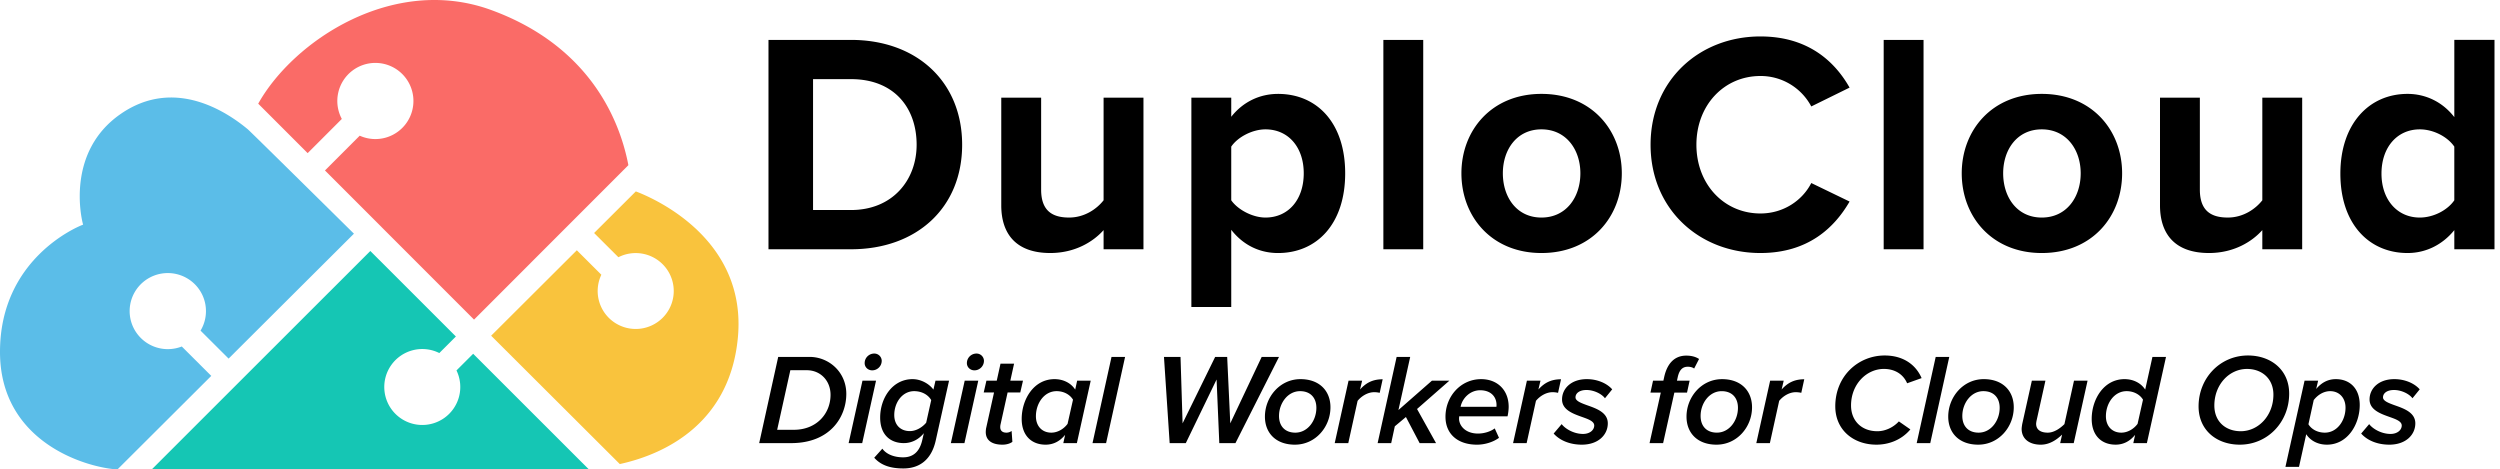 <svg xmlns="http://www.w3.org/2000/svg" width="213" height="40" fill="none" viewBox="0 0 213 40"><g id="Logo"><g id="Logo Text" fill="#000" fill-rule="evenodd" clip-rule="evenodd"><path id="DuploCloud" d="M140.629 12.331c0 5.483 4.145 9.226 9.36 9.226 4.065 0 6.311-2.166 7.595-4.385l-3.263-1.578c-.748 1.47-2.353 2.594-4.332 2.594-3.102 0-5.455-2.487-5.455-5.857s2.353-5.856 5.455-5.856a4.884 4.884 0 0 1 4.332 2.594l3.263-1.605c-1.257-2.22-3.53-4.359-7.595-4.359-5.215 0-9.36 3.744-9.36 9.226zm-75.154 8.905V3.4h7.033c5.589 0 9.467 3.557 9.467 8.932s-3.878 8.905-9.467 8.905h-7.033zm3.797-3.342h3.236c3.53 0 5.589-2.54 5.589-5.563 0-3.155-1.925-5.589-5.59-5.589h-3.235v11.152zm24.754 1.711v1.631h3.397V8.32h-3.397v8.745c-.588.748-1.63 1.47-2.941 1.47-1.444 0-2.38-.588-2.38-2.38V8.32h-3.397v9.172c0 2.514 1.337 4.065 4.172 4.065 2.113 0 3.664-.962 4.546-1.952zm10.876 6.552h-3.397V8.32h3.397v1.63c.989-1.256 2.406-1.95 3.984-1.95 3.316 0 5.723 2.46 5.723 6.766 0 4.305-2.407 6.792-5.723 6.792-1.524 0-2.941-.641-3.984-1.979v6.579zm2.915-15.136c1.952 0 3.262 1.524 3.262 3.744 0 2.246-1.31 3.77-3.262 3.77-1.097 0-2.354-.668-2.915-1.47v-4.573c.561-.83 1.818-1.471 2.915-1.471zm10.046 10.215V3.4h3.396v17.837h-3.396zm6.65-6.471c0 3.69 2.567 6.792 6.819 6.792 4.279 0 6.846-3.102 6.846-6.792 0-3.664-2.567-6.766-6.846-6.766-4.252 0-6.819 3.102-6.819 6.766zm6.819 3.77c2.113 0 3.316-1.738 3.316-3.77 0-2.006-1.203-3.744-3.316-3.744-2.113 0-3.289 1.738-3.289 3.744 0 2.032 1.176 3.77 3.289 3.77zm29.158 2.701V3.4h3.396v17.837h-3.396zm6.65-6.471c0 3.69 2.567 6.792 6.819 6.792 4.279 0 6.846-3.102 6.846-6.792 0-3.664-2.567-6.766-6.846-6.766-4.252 0-6.819 3.102-6.819 6.766zm6.819 3.77c2.113 0 3.316-1.738 3.316-3.77 0-2.006-1.203-3.744-3.316-3.744-2.112 0-3.289 1.738-3.289 3.744 0 2.032 1.177 3.77 3.289 3.77zm18.791 1.07v1.631h3.396V8.32h-3.396v8.745c-.588.748-1.631 1.47-2.942 1.47-1.444 0-2.38-.588-2.38-2.38V8.32h-3.396v9.172c0 2.514 1.337 4.065 4.172 4.065 2.113 0 3.664-.962 4.546-1.952zm16.358 1.631v-1.63c-1.017 1.256-2.434 1.951-3.985 1.951-3.263 0-5.723-2.46-5.723-6.765 0-4.226 2.434-6.793 5.723-6.793 1.524 0 2.968.669 3.985 1.979V3.399h3.423v17.837h-3.423zm-.001-8.744v4.573c-.588.855-1.791 1.47-2.941 1.47-1.926 0-3.263-1.524-3.263-3.744 0-2.246 1.337-3.77 3.263-3.77 1.15 0 2.353.615 2.941 1.47z"/><path id="DigitalWorkersforCloudOps" d="M74.473 30.123a.816.816 0 0 0-.804.815c0 .341.276.616.65.616a.816.816 0 0 0 .804-.815.63.63 0 0 0-.65-.616zm-5.495.286c1.63 0 3.127 1.277 3.127 3.15 0 1.96-1.365 4.195-4.702 4.195h-2.72l1.62-7.345h2.675zm-1.343 6.21c1.938 0 3.127-1.376 3.127-2.983 0-1.19-.848-2.093-2.026-2.093h-1.399l-1.123 5.077h1.42zm4.668 1.135 1.179-5.319h1.156l-1.178 5.319h-1.156zm2.874.473-.693.771c.605.683 1.453.914 2.488.914 1.146 0 2.357-.529 2.764-2.434l1.123-5.043h-1.156l-.176.76c-.385-.529-1.101-.892-1.773-.892-1.729 0-2.764 1.63-2.764 3.27 0 1.531.925 2.18 2.015 2.18.694 0 1.289-.33 1.707-.847l-.132.572c-.253 1.146-.914 1.487-1.63 1.487-.737 0-1.42-.242-1.773-.738zm3.733-2.213.43-1.927c-.276-.474-.826-.76-1.454-.76-1.013 0-1.695.97-1.695 2.037 0 .837.528 1.366 1.332 1.366.528 0 1.057-.32 1.387-.716zm4.273-5.891a.816.816 0 0 0-.804.815c0 .341.275.616.65.616a.816.816 0 0 0 .804-.815.63.63 0 0 0-.65-.616zm-2.17 7.63 1.179-5.318h1.156l-1.178 5.319h-1.156zm3.007-1.288a2.327 2.327 0 0 0-.033.342c0 .738.561 1.079 1.42 1.079.33 0 .65-.088.848-.242l-.066-.925a.75.75 0 0 1-.44.143c-.353 0-.529-.176-.529-.474 0-.077.011-.154.022-.209l.606-2.742h1.079l.231-1.002H86.08l.32-1.453h-1.157l-.32 1.453h-.88l-.231 1.002h.88l-.671 3.029zm7.587-3.27.165-.76h1.156l-1.178 5.319h-1.156l.154-.705c-.44.54-.991.837-1.663.837-1.211 0-2.037-.793-2.037-2.191 0-1.663 1.024-3.392 2.797-3.392.76 0 1.41.341 1.762.892zm-2.037 3.667c-.771 0-1.31-.54-1.31-1.399 0-1.112.715-2.136 1.761-2.136.65 0 1.156.32 1.399.727l-.463 2.059c-.308.419-.826.749-1.387.749zm3.512.892 1.619-7.345h1.156l-1.618 7.345h-1.157zm10.571-5.418.231 5.418h1.377l3.711-7.345h-1.476l-2.676 5.66-.264-5.66h-1.024l-2.775 5.66-.176-5.66h-1.41l.485 7.345h1.376l2.621-5.418zm4.119 3.16c0-1.662 1.266-3.193 3.028-3.193 1.619 0 2.555 1.002 2.555 2.4 0 1.663-1.267 3.183-3.029 3.183-1.618 0-2.554-.991-2.554-2.39zm2.995-2.169c.87 0 1.388.55 1.388 1.42 0 1.09-.738 2.115-1.795 2.115-.87 0-1.388-.55-1.388-1.42 0-1.08.738-2.115 1.795-2.115zm2.951 4.427 1.178-5.319h1.157l-.177.749c.496-.55 1.058-.87 1.927-.87l-.253 1.156a1.961 1.961 0 0 0-.473-.055c-.551 0-1.09.342-1.41.738l-.793 3.6h-1.156zm6.067-2.225 1.168 2.225h1.398l-1.619-2.907 2.753-2.412h-1.486l-2.852 2.5 1.002-4.526h-1.156l-1.619 7.345h1.156l.308-1.432.947-.793zm3.37-.022c0-1.74 1.299-3.204 3.039-3.204 1.376 0 2.345.925 2.345 2.357 0 .286-.055.65-.099.814h-4.118l-.011.188c0 .605.54 1.277 1.619 1.277.484 0 1.046-.154 1.42-.44l.364.803c-.496.364-1.201.584-1.872.584-1.652 0-2.687-.914-2.687-2.379zm4.349-1.002c0 .044 0 .121-.011.154h-3.05c.143-.737.815-1.409 1.663-1.409.936 0 1.398.573 1.398 1.255zm1.41 3.249 1.178-5.319h1.157l-.177.749c.496-.55 1.057-.87 1.927-.87l-.253 1.156a1.961 1.961 0 0 0-.473-.055c-.551 0-1.091.342-1.41.738l-.793 3.6h-1.156zm4.14-1.619-.682.804c.55.617 1.431.947 2.4.947 1.399 0 2.213-.837 2.213-1.817 0-.914-.947-1.255-1.728-1.53-.551-.199-1.024-.375-1.024-.683 0-.353.341-.628.936-.628.66 0 1.321.352 1.574.705l.617-.76c-.441-.507-1.255-.87-2.158-.87-1.366 0-2.115.826-2.115 1.729 0 .88.914 1.211 1.685 1.486.562.199 1.057.375 1.057.738 0 .375-.363.716-.958.716-.782 0-1.519-.44-1.817-.837zm7.488 1.619.958-4.306h-.881l.22-1.013h.881l.066-.297c.254-1.167.881-1.839 1.883-1.839.397 0 .771.077 1.091.286l-.419.815c-.143-.11-.341-.154-.539-.154-.463 0-.727.286-.859.892l-.066.297h1.079l-.221 1.013h-1.079l-.958 4.306h-1.156zm6.178-5.45c-1.762 0-3.029 1.53-3.029 3.192 0 1.399.936 2.39 2.555 2.39 1.762 0 3.028-1.52 3.028-3.182 0-1.399-.936-2.4-2.554-2.4zm1.354 2.444c0-.87-.518-1.42-1.388-1.42-1.057 0-1.794 1.034-1.794 2.113 0 .87.517 1.42 1.387 1.42 1.057 0 1.795-1.023 1.795-2.113zm2.742-2.313-1.178 5.319h1.156l.793-3.601c.319-.396.858-.738 1.409-.738.209 0 .396.033.474.055l.253-1.156c-.87 0-1.432.32-1.927.87l.176-.749h-1.156zm5.55 2.191c0-2.62 1.993-4.338 4.206-4.338 1.652 0 2.687.848 3.149 1.927l-1.233.44c-.352-.815-1.101-1.222-1.982-1.222-1.464 0-2.797 1.288-2.797 3.116 0 1.278.87 2.192 2.247 2.192.649 0 1.343-.309 1.827-.837l.98.682c-.814.97-1.949 1.3-2.885 1.3-1.993 0-3.512-1.278-3.512-3.26zm8.556-4.217-1.619 7.345h1.156l1.619-7.345h-1.156zm1.068 5.087c0-1.662 1.266-3.193 3.028-3.193 1.619 0 2.555 1.002 2.555 2.4 0 1.663-1.267 3.183-3.028 3.183-1.619 0-2.555-.991-2.555-2.39zm2.995-2.169c.87 0 1.387.55 1.387 1.42 0 1.09-.737 2.115-1.794 2.115-.87 0-1.388-.55-1.388-1.42 0-1.08.738-2.115 1.795-2.115zm5.285-.892-.737 3.326a1.993 1.993 0 0 0-.055.341c0 .54.429.76.991.76.539 0 1.068-.375 1.42-.727l.815-3.7h1.156l-1.178 5.319h-1.156l.165-.727c-.441.418-1.046.859-1.817.859-.991 0-1.63-.507-1.63-1.344 0-.099.033-.33.055-.44l.815-3.667h1.156zm9.118-2.026-.617 2.786c-.352-.55-1.002-.892-1.761-.892-1.773 0-2.797 1.729-2.797 3.392 0 1.398.825 2.19 2.037 2.19.671 0 1.222-.296 1.662-.836l-.154.705h1.157l1.629-7.345h-1.156zm-3.964 5.054c0 .86.539 1.399 1.31 1.399.562 0 1.079-.33 1.388-.749l.462-2.06c-.242-.407-.749-.726-1.398-.726-1.046 0-1.762 1.024-1.762 2.136zm12.101-5.175c-2.367 0-4.206 1.916-4.206 4.338 0 2.027 1.542 3.26 3.513 3.26 2.367 0 4.206-1.916 4.206-4.35 0-2.015-1.541-3.248-3.513-3.248zm2.17 3.336c0-1.376-.991-2.19-2.246-2.19-1.531 0-2.786 1.343-2.786 3.116 0 1.387.98 2.19 2.246 2.19 1.52 0 2.786-1.343 2.786-3.116zm2.18 6.156.617-2.786c.352.55.991.892 1.762.892 1.761 0 2.796-1.729 2.796-3.38 0-1.4-.836-2.203-2.037-2.203-.671 0-1.222.297-1.673.837l.165-.705h-1.156l-1.63 7.345h1.156zm3.964-5.043c0-.86-.55-1.41-1.31-1.41-.573 0-1.079.342-1.399.76l-.451 2.06c.242.407.749.715 1.398.715 1.047 0 1.762-1.024 1.762-2.125zm2.015 1.398-.682.804c.55.617 1.431.947 2.4.947 1.399 0 2.214-.837 2.214-1.817 0-.914-.947-1.255-1.729-1.53-.551-.199-1.024-.375-1.024-.683 0-.353.341-.628.936-.628.66 0 1.321.352 1.574.705l.617-.76c-.441-.507-1.255-.87-2.158-.87-1.366 0-2.115.826-2.115 1.729 0 .88.914 1.211 1.685 1.486.562.199 1.057.375 1.057.738 0 .375-.363.716-.958.716-.781 0-1.519-.44-1.817-.837z"/></g><g id="Duplo Cloud"><path id="Path" fill="#15C6B4" d="M38.892 31.561a3.234 3.234 0 0 1-1.045 4.054 3.24 3.24 0 0 1-4.173-.37 3.234 3.234 0 0 1-.315-4.175 3.24 3.24 0 0 1 4.07-.99l1.412-1.411-7.291-7.285L12.923 40h36.309c.282 0 .591-.006.922-.025l-9.84-9.834-1.422 1.42z"/><path id="Path_2" fill="#5BBDE8" d="M15.488 29.521a3.256 3.256 0 0 1-3.98-1.35 3.234 3.234 0 0 1 .686-4.137 3.259 3.259 0 0 1 4.205 0 3.234 3.234 0 0 1 .688 4.136l2.39 2.383L30.155 19.91s-9.048-8.938-9.057-8.906C19.417 9.608 14.9 6.497 10.266 9.72c-4.635 3.224-3.35 8.872-3.184 9.42C6.615 19.305 0 22.044 0 29.984 0 37.534 7.074 39.796 10.002 40L18 32.026l-2.512-2.505z"/><path id="Path_3" fill="#F9C33D" d="m54.172 16.308-3.554 3.544 2.07 2.064a3.246 3.246 0 0 1 4.08.957 3.227 3.227 0 0 1-.28 4.173 3.246 3.246 0 0 1-4.174.404 3.228 3.228 0 0 1-1.079-4.042l-2.09-2.085-7.3 7.28 10.962 10.935c4.171-.914 9.397-3.695 10.06-10.775.776-8.27-6.858-11.758-8.695-12.455z"/><path id="Path_4" fill="#FA6B67" d="M29.123 10.134a3.245 3.245 0 0 1 .884-4.102 3.24 3.24 0 0 1 4.19.203 3.245 3.245 0 0 1 .483 4.168 3.241 3.241 0 0 1-4.032 1.158l-2.961 2.963 12.7 12.707 13.151-13.16C52.703 9.705 49.835 3.763 41.838.85 33.542-2.173 25.028 3.43 22 8.833l4.212 4.214 2.911-2.913z"/></g></g></svg>